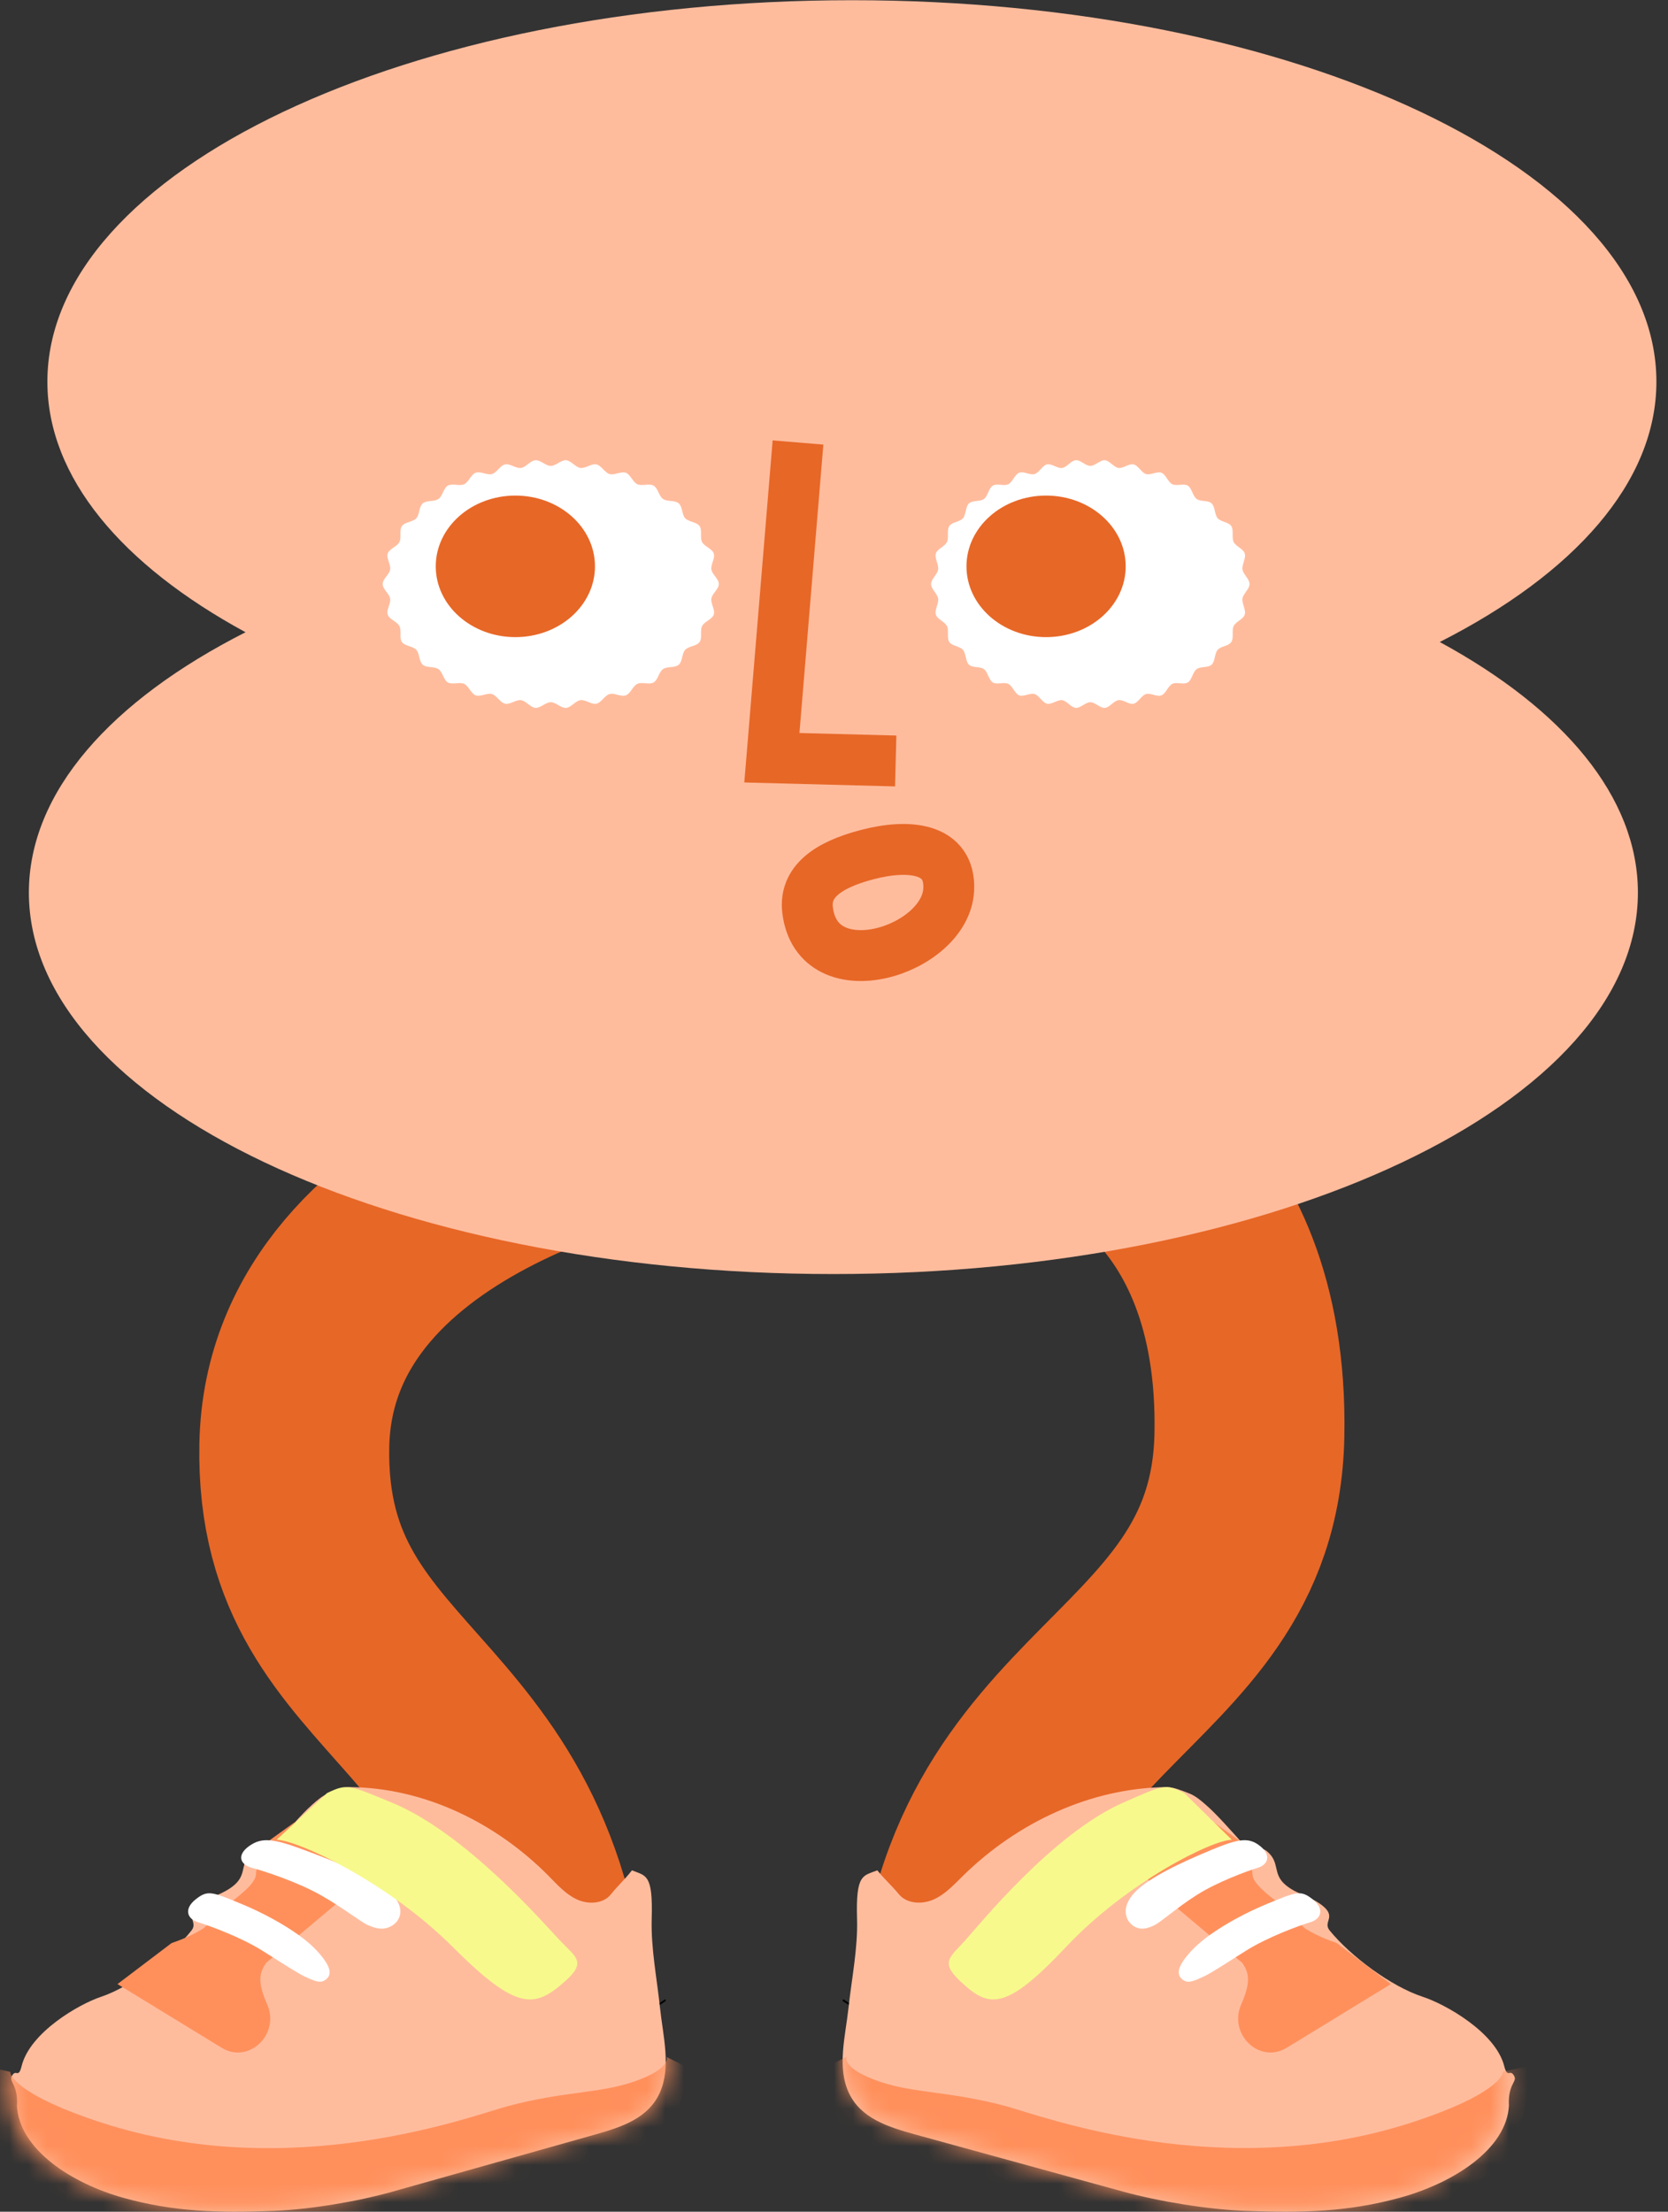 <svg xmlns="http://www.w3.org/2000/svg" fill="none" viewBox="0 0 89 118" height="118" width="89">
<rect x="0" y="0" width="89" height="118" fill="#333333" stroke="none"/>
<path stroke-miterlimit="10" stroke-width="10.133" stroke="#E76727" d="M36.466 59.477C36.466 59.477 15.986 62.862 15.704 77.101C15.422 91.34 29.396 89.948 29.678 110.449"></path>
<path stroke-miterlimit="10" stroke-width="10.133" stroke="#E76727" d="M57.266 59.477C57.266 59.477 66.941 62.322 66.665 76.561C66.39 90.8 50.352 89.948 50.628 110.449"></path>
<path fill="black" d="M14.801 111.392C15.216 111.381 15.63 111.341 16.039 111.296C16.675 111.228 17.31 111.155 17.946 111.07C19.587 110.856 21.223 110.613 22.853 110.348C24.538 110.071 26.223 109.777 27.898 109.438C29.633 109.083 31.357 108.67 33.009 108.027C33.611 107.795 34.203 107.535 34.772 107.219C35.01 107.089 35.253 106.948 35.474 106.79C35.485 106.784 35.49 106.779 35.501 106.767C35.551 106.733 35.501 106.643 35.452 106.683C35.308 106.801 35.148 106.892 34.987 106.982C34.507 107.264 34.009 107.501 33.495 107.716C31.849 108.411 30.119 108.862 28.384 109.229C26.759 109.574 25.124 109.862 23.483 110.139C21.841 110.41 20.139 110.675 18.46 110.901C17.321 111.053 16.177 111.217 15.028 111.285C14.951 111.285 14.879 111.291 14.801 111.296C14.741 111.296 14.741 111.398 14.801 111.392Z"></path>
<path fill="#FFBC9D" d="M0.91 112.287C0.948 111.199 0.482 111.076 0.624 110.78C0.85 110.329 0.976 110.942 1.152 110.234C1.596 108.426 4.227 106.92 5.386 106.535C7.039 105.978 9.131 104.371 10.219 102.993C10.576 102.542 9.873 102.29 10.543 101.71C11.158 101.175 11.916 101.091 12.525 100.55C13.196 99.953 12.784 99.384 13.454 98.787C13.86 98.425 14.486 98.648 14.838 98.241C15.255 97.767 16.09 96.785 16.634 96.305C16.914 96.054 17.199 95.803 17.545 95.669C17.869 95.546 18.336 95.346 18.682 95.346C22.642 95.385 26.448 97.237 29.26 100.07C29.726 100.545 30.182 101.058 30.781 101.337C31.38 101.616 32.187 101.582 32.599 101.063C33.016 100.545 33.274 100.349 33.719 99.786C34.466 100.093 34.845 99.959 34.773 102.385C34.73 103.964 35.054 105.565 35.218 107.138C35.378 108.633 35.822 110.29 35.202 111.656C34.587 113.017 33.175 113.48 31.753 113.882C28.15 114.897 24.547 115.912 20.945 116.928C19.061 117.457 16.562 117.876 14.607 117.954C11.652 118.071 9.274 118.004 6.6 117.262C3.815 116.487 0.998 114.668 0.899 112.298"></path>
<path fill="#FF905C" d="M6.261 105.849L11.832 109.256C13.267 110.13 14.946 108.548 14.261 106.948C14.256 106.937 14.251 106.925 14.245 106.914C13.718 105.705 13.848 105.239 14.202 104.721L18.245 101.32L20.419 99.018L15.702 97.234L13.892 98.535L13.653 99.962C13.701 100.457 12.696 101.182 12.354 101.464L10.864 102.874C10.864 102.874 10.256 103.294 9.152 103.668L6.261 105.861V105.849Z"></path>
<path fill="white" d="M19.642 102.712C19.218 102.525 18.292 101.771 17.078 101.089C15.864 100.406 14.089 99.823 13.447 99.653C12.805 99.482 12.616 98.97 13.3 98.486C13.983 98.002 14.608 98.095 16.276 98.717C17.944 99.333 19.984 100.164 20.833 100.973C21.681 101.782 21.369 102.492 20.886 102.756C20.668 102.877 20.338 103.02 19.642 102.712Z"></path>
<path fill="white" d="M16.216 105.43C15.817 105.234 15.136 104.788 13.994 104.07C12.853 103.352 11.185 102.745 10.581 102.559C9.977 102.38 9.799 101.841 10.442 101.332C11.085 100.823 11.307 100.927 12.875 101.575C14.449 102.224 16.083 103.19 16.881 104.047C17.679 104.904 17.768 105.384 17.314 105.662C17.109 105.789 16.865 105.749 16.216 105.43Z"></path>
<path fill="#F7F98C" d="M14.756 98.157C15.853 98.157 20.694 100.406 24.16 103.878C27.632 107.349 28.548 107.129 30.177 105.679C31.319 104.665 30.703 104.404 29.871 103.521C29.035 102.643 24.867 97.806 20.914 96.175C18.601 95.224 18.539 95.144 17.448 95.665"></path>
<mask height="23" width="36" y="95" x="0" maskUnits="userSpaceOnUse" style="mask-type:alpha" id="mask0_4203_47953">
<path fill="#FFBC9D" d="M0.55 112.202C0.589 111.116 0.116 110.994 0.26 110.699C0.489 110.248 0.617 110.86 0.795 110.153C1.246 108.35 3.912 106.847 5.087 106.463C6.762 105.906 8.883 104.303 9.985 102.928C10.347 102.477 9.635 102.226 10.314 101.647C10.937 101.113 11.705 101.03 12.323 100.49C13.002 99.894 12.585 99.326 13.264 98.731C13.676 98.369 14.311 98.591 14.667 98.185C15.09 97.712 15.936 96.732 16.487 96.253C16.771 96.003 17.061 95.752 17.411 95.619C17.74 95.496 18.213 95.296 18.564 95.296C22.577 95.335 26.435 97.183 29.285 100.011C29.758 100.484 30.22 100.996 30.827 101.275C31.434 101.553 32.252 101.519 32.669 101.002C33.093 100.484 33.354 100.289 33.805 99.727C34.562 100.033 34.946 99.9 34.874 102.321C34.829 103.896 35.158 105.494 35.325 107.064C35.486 108.556 35.937 110.209 35.308 111.573C34.685 112.931 33.254 113.393 31.812 113.794C28.16 114.807 24.509 115.82 20.857 116.833C18.948 117.362 16.415 117.78 14.433 117.858C11.438 117.975 9.028 117.908 6.317 117.167C3.495 116.394 0.639 114.579 0.539 112.213"></path>
</mask>
<g mask="url(#mask0_4203_47953)">
<path fill="#FF905C" d="M0.545 110.533C0.523 110.705 0.941 111.791 5.427 113.249C15.559 116.539 25.156 112.887 27.104 112.364C30.054 111.579 31.908 111.691 33.712 111.095C35.855 110.388 35.571 109.742 35.571 109.742L36.796 110.36L35.482 115.387L22.734 119.245L9.257 120.775L0.15 115.459L-1.236 110.143L0.534 110.533H0.545Z"></path>
</g>
<path fill="black" d="M66.624 111.392C66.19 111.381 65.757 111.341 65.329 111.296C64.665 111.228 64.001 111.155 63.336 111.07C61.621 110.856 59.911 110.613 58.206 110.342C56.444 110.065 54.682 109.772 52.932 109.433C51.118 109.077 49.316 108.665 47.588 108.021C46.959 107.789 46.34 107.53 45.745 107.219C45.497 107.089 45.243 106.948 45.012 106.79C45 106.784 44.994 106.779 44.983 106.767C44.931 106.733 44.983 106.643 45.035 106.683C45.185 106.796 45.352 106.892 45.52 106.982C46.023 107.264 46.542 107.501 47.08 107.716C48.801 108.411 50.609 108.862 52.423 109.229C54.122 109.574 55.832 109.862 57.548 110.139C59.264 110.41 61.043 110.675 62.799 110.901C63.989 111.053 65.191 111.217 66.387 111.285C66.468 111.285 66.543 111.291 66.624 111.296C66.687 111.296 66.687 111.398 66.624 111.392Z"></path>
<path fill="#FFBC9D" d="M80.509 112.282C80.469 111.194 80.949 111.072 80.802 110.776C80.571 110.324 80.441 110.938 80.261 110.23C79.804 108.423 77.102 106.917 75.912 106.532C74.215 105.975 72.066 104.369 70.944 102.991C70.578 102.54 71.299 102.289 70.611 101.709C69.98 101.173 69.201 101.09 68.575 100.549C67.887 99.952 68.31 99.383 67.622 98.787C67.205 98.424 66.562 98.647 66.201 98.24C65.773 97.766 64.915 96.785 64.357 96.305C64.07 96.054 63.776 95.803 63.421 95.669C63.088 95.541 62.609 95.34 62.254 95.346C58.188 95.385 54.279 97.236 51.392 100.069C50.907 100.543 50.444 101.056 49.83 101.335C49.215 101.614 48.386 101.58 47.963 101.062C47.534 100.543 47.269 100.348 46.812 99.785C46.046 100.091 45.657 99.958 45.73 102.383C45.775 103.962 45.442 105.562 45.273 107.135C45.109 108.629 44.653 110.285 45.29 111.652C45.922 113.012 47.371 113.475 48.831 113.877C52.531 114.892 56.23 115.907 59.93 116.927C61.864 117.457 64.43 117.875 66.438 117.953C69.478 118.07 71.914 118.009 74.66 117.262C77.52 116.487 80.413 114.669 80.514 112.299"></path>
<path fill="#FF905C" d="M74.222 105.849L68.651 109.256C67.211 110.13 65.537 108.548 66.222 106.948C66.227 106.937 66.233 106.925 66.238 106.914C66.765 105.705 66.635 105.239 66.282 104.721L62.238 101.32L60.064 99.018L64.781 97.234L66.591 98.535L66.831 99.962C66.776 100.457 67.787 101.182 68.13 101.464L69.619 102.874C69.619 102.874 70.228 103.294 71.331 103.668L74.222 105.861V105.849Z"></path>
<path fill="white" d="M61.594 102.714C61.971 102.527 62.794 101.773 63.873 101.09C64.952 100.408 66.529 99.829 67.1 99.653C67.672 99.483 67.839 98.971 67.231 98.486C66.624 98.001 66.068 98.095 64.585 98.717C63.103 99.334 61.29 100.165 60.535 100.975C59.781 101.784 60.059 102.489 60.488 102.758C60.682 102.88 60.976 103.017 61.594 102.714Z"></path>
<path fill="white" d="M64.272 105.43C64.671 105.234 65.353 104.788 66.489 104.07C67.631 103.352 69.299 102.739 69.903 102.559C70.507 102.38 70.684 101.841 70.041 101.332C69.398 100.823 69.177 100.927 67.608 101.575C66.04 102.224 64.4 103.19 63.602 104.047C62.804 104.898 62.715 105.384 63.169 105.662C63.375 105.789 63.618 105.749 64.267 105.43H64.272Z"></path>
<path fill="#F7F98C" d="M65.727 98.157C64.695 98.157 60.139 100.406 56.876 103.878C53.608 107.349 52.746 107.129 51.213 105.679C50.138 104.665 50.718 104.404 51.501 103.521C52.288 102.643 56.211 97.806 59.931 96.175C62.103 95.224 62.161 95.144 63.194 95.665"></path>
<mask height="23" width="36" y="95" x="45" maskUnits="userSpaceOnUse" style="mask-type:alpha" id="mask1_4203_47953">
<path fill="#FFBC9D" d="M80.193 112.196C80.154 111.111 80.627 110.988 80.482 110.693C80.254 110.242 80.126 110.855 79.948 110.148C79.497 108.344 76.831 106.841 75.656 106.457C73.981 105.9 71.86 104.297 70.752 102.922C70.39 102.471 71.103 102.221 70.423 101.642C69.8 101.107 69.032 101.024 68.414 100.484C67.735 99.888 68.152 99.32 67.473 98.725C67.061 98.363 66.427 98.586 66.07 98.179C65.647 97.706 64.801 96.726 64.25 96.248C63.966 95.997 63.677 95.747 63.326 95.613C62.997 95.485 62.524 95.285 62.173 95.29C58.16 95.329 54.302 97.177 51.452 100.005C50.973 100.478 50.517 100.99 49.91 101.269C49.303 101.547 48.485 101.514 48.068 100.996C47.645 100.478 47.383 100.283 46.932 99.721C46.175 100.027 45.791 99.894 45.863 102.315C45.908 103.891 45.579 105.488 45.412 107.058C45.251 108.55 44.8 110.203 45.429 111.567C46.052 112.925 47.483 113.387 48.925 113.788C52.577 114.801 56.228 115.815 59.88 116.833C61.789 117.362 64.322 117.78 66.304 117.858C69.305 117.974 71.709 117.913 74.42 117.167C77.243 116.393 80.098 114.579 80.198 112.213"></path>
</mask>
<g mask="url(#mask1_4203_47953)">
<path fill="#FF905C" d="M80.193 110.526C80.216 110.698 79.798 111.784 75.311 113.242C65.18 116.532 55.583 112.881 53.635 112.357C50.684 111.572 48.831 111.684 47.027 111.088C44.884 110.381 45.168 109.735 45.168 109.735L43.943 110.353L45.257 115.38L58.005 119.238L71.481 120.769L80.589 115.452L81.975 110.136L80.204 110.526H80.193Z"></path>
</g>
<path fill="#FFBC9D" d="M76.821 34.252C83.987 30.615 88.381 25.733 88.381 20.363C88.381 9.119 69.165 0.011 45.455 0.011C21.744 0.011 2.528 9.125 2.528 20.363C2.528 25.48 6.521 30.155 13.101 33.731C5.935 37.369 1.541 42.251 1.541 47.62C1.541 58.864 20.757 67.973 44.468 67.973C68.178 67.973 87.394 58.859 87.394 47.62C87.394 42.503 83.401 37.828 76.821 34.252Z"></path>
<path fill="white" d="M38.354 31.16C38.354 31.429 37.997 31.67 37.957 31.933C37.911 32.196 38.17 32.54 38.084 32.792C37.997 33.044 37.584 33.158 37.463 33.399C37.336 33.639 37.486 34.034 37.325 34.257C37.164 34.475 36.744 34.469 36.56 34.67C36.376 34.87 36.422 35.288 36.215 35.465C36.009 35.643 35.6 35.54 35.376 35.7C35.152 35.855 35.112 36.273 34.876 36.41C34.64 36.547 34.255 36.37 34.008 36.484C33.761 36.599 33.646 37.005 33.393 37.097C33.14 37.194 32.784 36.954 32.525 37.028C32.261 37.103 32.088 37.486 31.824 37.544C31.559 37.601 31.243 37.315 30.973 37.355C30.703 37.389 30.473 37.75 30.203 37.767C29.933 37.784 29.657 37.463 29.387 37.463C29.116 37.463 28.835 37.784 28.57 37.767C28.306 37.75 28.065 37.389 27.8 37.355C27.536 37.32 27.208 37.601 26.949 37.544C26.691 37.486 26.501 37.103 26.248 37.028C25.995 36.954 25.627 37.189 25.38 37.097C25.133 37.005 25.006 36.593 24.765 36.484C24.524 36.376 24.127 36.542 23.897 36.41C23.667 36.278 23.616 35.849 23.397 35.7C23.184 35.545 22.753 35.643 22.558 35.465C22.357 35.294 22.391 34.864 22.213 34.67C22.035 34.475 21.598 34.469 21.448 34.257C21.293 34.046 21.437 33.633 21.31 33.399C21.19 33.164 20.77 33.044 20.69 32.792C20.603 32.54 20.862 32.196 20.816 31.933C20.77 31.67 20.419 31.435 20.419 31.16C20.419 30.885 20.776 30.651 20.816 30.387C20.862 30.124 20.603 29.78 20.69 29.529C20.776 29.277 21.19 29.162 21.31 28.922C21.437 28.681 21.287 28.286 21.448 28.063C21.609 27.845 22.029 27.851 22.213 27.651C22.397 27.45 22.351 27.032 22.558 26.855C22.765 26.677 23.173 26.78 23.397 26.62C23.621 26.466 23.661 26.042 23.897 25.91C24.133 25.773 24.518 25.95 24.765 25.836C25.012 25.721 25.127 25.315 25.38 25.223C25.633 25.126 25.989 25.366 26.248 25.292C26.512 25.218 26.685 24.834 26.949 24.777C27.214 24.719 27.53 25.006 27.8 24.966C28.07 24.925 28.3 24.571 28.57 24.553C28.841 24.536 29.116 24.857 29.387 24.857C29.657 24.857 29.938 24.536 30.203 24.553C30.467 24.571 30.709 24.931 30.973 24.966C31.238 25 31.565 24.719 31.824 24.777C32.083 24.834 32.272 25.218 32.525 25.292C32.778 25.366 33.146 25.132 33.393 25.223C33.64 25.315 33.767 25.727 34.008 25.836C34.25 25.945 34.646 25.779 34.876 25.91C35.106 26.042 35.158 26.471 35.376 26.62C35.589 26.775 36.02 26.677 36.215 26.855C36.417 27.027 36.382 27.456 36.56 27.651C36.739 27.845 37.175 27.851 37.325 28.063C37.48 28.275 37.336 28.687 37.463 28.922C37.584 29.156 38.003 29.277 38.084 29.529C38.17 29.78 37.911 30.124 37.957 30.387C38.003 30.651 38.354 30.885 38.354 31.16Z"></path>
<path fill="#E76727" d="M27.499 33.992C29.845 33.992 31.746 32.301 31.746 30.216C31.746 28.131 29.845 26.44 27.499 26.44C25.153 26.44 23.251 28.131 23.251 30.216C23.251 32.301 25.153 33.992 27.499 33.992Z"></path>
<path fill="white" d="M66.671 31.16C66.671 31.429 66.334 31.67 66.295 31.933C66.252 32.196 66.497 32.54 66.415 32.792C66.334 33.044 65.941 33.158 65.827 33.399C65.707 33.639 65.849 34.034 65.696 34.257C65.544 34.475 65.146 34.469 64.972 34.67C64.798 34.87 64.841 35.288 64.645 35.465C64.449 35.643 64.063 35.54 63.85 35.7C63.638 35.855 63.6 36.273 63.377 36.41C63.153 36.547 62.788 36.37 62.554 36.484C62.32 36.599 62.211 37.005 61.971 37.097C61.732 37.194 61.394 36.954 61.149 37.028C60.904 37.103 60.735 37.486 60.485 37.544C60.234 37.601 59.935 37.315 59.679 37.355C59.423 37.389 59.205 37.75 58.949 37.767C58.693 37.784 58.432 37.463 58.176 37.463C57.92 37.463 57.653 37.784 57.403 37.767C57.152 37.75 56.923 37.389 56.673 37.355C56.422 37.32 56.112 37.601 55.867 37.544C55.622 37.486 55.442 37.103 55.203 37.028C54.963 36.954 54.614 37.189 54.38 37.097C54.146 37.005 54.026 36.593 53.798 36.484C53.569 36.376 53.193 36.542 52.975 36.41C52.757 36.278 52.708 35.849 52.502 35.7C52.3 35.545 51.892 35.643 51.706 35.465C51.516 35.294 51.548 34.864 51.38 34.67C51.211 34.475 50.797 34.469 50.655 34.257C50.508 34.046 50.645 33.633 50.525 33.399C50.41 33.164 50.013 33.044 49.937 32.792C49.855 32.54 50.1 32.196 50.056 31.933C50.013 31.67 49.681 31.435 49.681 31.16C49.681 30.885 50.018 30.651 50.056 30.387C50.1 30.124 49.855 29.78 49.937 29.529C50.018 29.277 50.41 29.162 50.525 28.922C50.645 28.681 50.503 28.286 50.655 28.063C50.808 27.845 51.205 27.851 51.38 27.651C51.554 27.45 51.51 27.032 51.706 26.855C51.903 26.677 52.289 26.78 52.502 26.62C52.714 26.466 52.752 26.042 52.975 25.91C53.199 25.773 53.563 25.95 53.798 25.836C54.032 25.721 54.141 25.315 54.38 25.223C54.62 25.126 54.958 25.366 55.203 25.292C55.453 25.218 55.616 24.834 55.867 24.777C56.117 24.719 56.417 25.006 56.673 24.966C56.929 24.931 57.147 24.571 57.403 24.553C57.658 24.536 57.92 24.857 58.176 24.857C58.432 24.857 58.699 24.536 58.949 24.553C59.2 24.571 59.428 24.931 59.679 24.966C59.929 25 60.24 24.719 60.485 24.777C60.73 24.834 60.91 25.218 61.149 25.292C61.389 25.366 61.737 25.132 61.971 25.223C62.206 25.315 62.325 25.727 62.554 25.836C62.783 25.945 63.159 25.779 63.377 25.91C63.594 26.042 63.643 26.471 63.85 26.62C64.057 26.775 64.46 26.677 64.645 26.855C64.836 27.027 64.803 27.456 64.972 27.651C65.141 27.845 65.555 27.851 65.696 28.063C65.843 28.275 65.707 28.687 65.827 28.922C65.941 29.156 66.339 29.277 66.415 29.529C66.497 29.78 66.252 30.124 66.295 30.387C66.339 30.651 66.671 30.885 66.671 31.16Z"></path>
<path fill="#E76727" d="M55.816 33.992C58.162 33.992 60.064 32.301 60.064 30.216C60.064 28.131 58.162 26.44 55.816 26.44C53.471 26.44 51.569 28.131 51.569 30.216C51.569 32.301 53.471 33.992 55.816 33.992Z"></path>
<path stroke-miterlimit="10" stroke-width="2.715" stroke="#E76727" d="M43.089 48.54C43.599 52.883 50.464 50.745 50.621 47.458C50.729 45.217 48.474 45.019 46.288 45.591C44.098 46.158 42.921 47.084 43.089 48.54Z"></path>
<path stroke-miterlimit="10" stroke-width="2.715" stroke="#E76727" d="M42.579 23.608L41.185 40.427L47.793 40.599"></path>
</svg>
